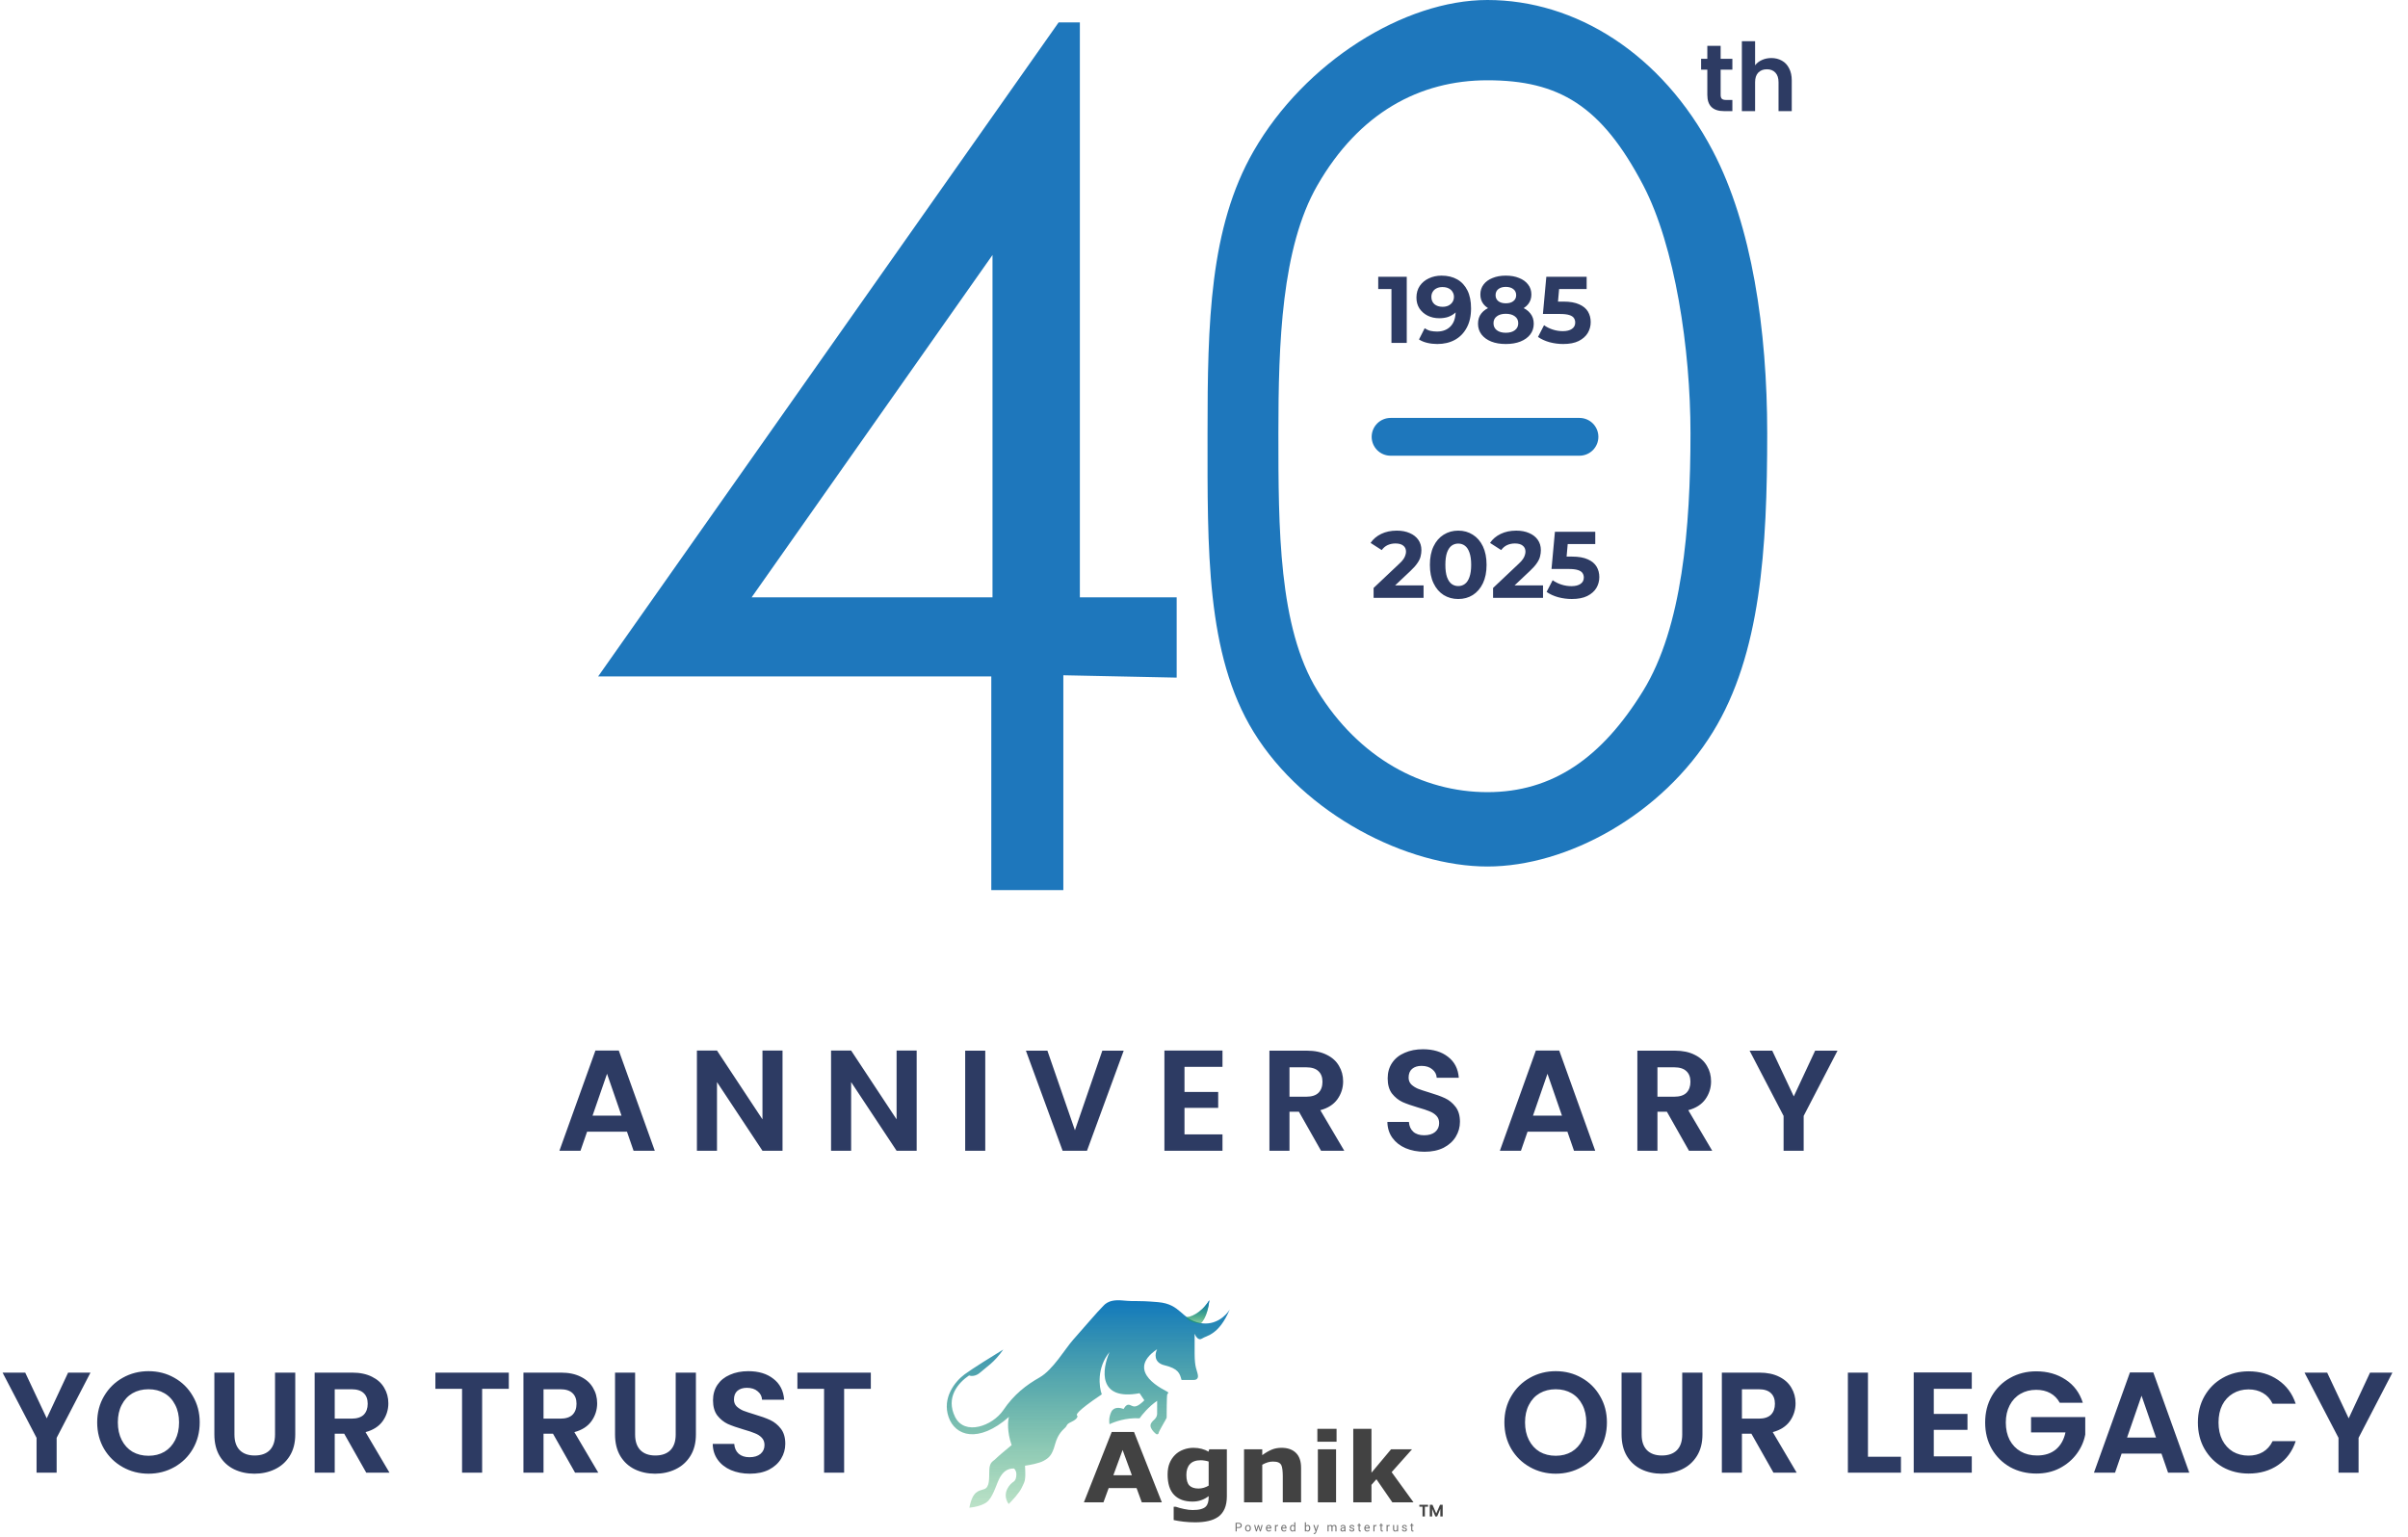 <svg width="130" height="83" viewBox="0 0 130 83" fill="none" xmlns="http://www.w3.org/2000/svg">
<path d="M58.298 1.211V32.255H63.525V36.589L57.406 36.462V48.063H53.517V36.525H32.291L57.151 1.211H58.298ZM40.578 32.254H53.582V13.769L40.578 32.254Z" fill="#1E77BC"/>
<path d="M80.299 0C85.039 0 89.705 2.87 92.475 8.159C94.58 12.18 95.406 17.814 95.406 23.395C95.406 29.646 95.054 35.325 92.475 39.522C89.723 43.998 84.605 46.788 80.299 46.788C75.992 46.788 70.43 43.998 67.678 39.522C65.098 35.325 65.191 29.646 65.191 23.395C65.191 17.423 65.3 12.293 67.678 8.159C70.445 3.349 75.811 0 80.299 0ZM80.299 4.335C76.645 4.335 73.373 6.089 71.12 10.008C69.184 13.376 69.016 18.53 69.016 23.395C69.016 28.488 69.019 33.871 71.12 37.29C73.361 40.937 76.792 42.772 80.299 42.773C83.806 42.773 86.473 40.937 88.714 37.29C90.814 33.871 91.264 28.488 91.264 23.395C91.264 18.848 90.428 13.284 88.714 10.008C86.458 5.699 84.159 4.335 80.299 4.335Z" fill="#1E77BC"/>
<path d="M92.892 3.761V5.128C92.892 5.223 92.914 5.293 92.959 5.337C93.006 5.378 93.084 5.398 93.193 5.398H93.525V6H93.076C92.474 6 92.173 5.708 92.173 5.123V3.761H91.837V3.175H92.173V2.476H92.892V3.175H93.525V3.761H92.892ZM95.629 3.134C95.843 3.134 96.034 3.182 96.2 3.277C96.367 3.369 96.496 3.506 96.588 3.69C96.683 3.87 96.731 4.088 96.731 4.343V6H96.017V4.44C96.017 4.215 95.961 4.043 95.849 3.924C95.736 3.802 95.583 3.741 95.39 3.741C95.192 3.741 95.036 3.802 94.92 3.924C94.808 4.043 94.752 4.215 94.752 4.44V6H94.038V2.226H94.752V3.527C94.844 3.404 94.966 3.309 95.119 3.241C95.272 3.17 95.442 3.134 95.629 3.134Z" fill="#2D3B63"/>
<path d="M75.12 18.514V15.25L75.477 15.607H74.406V14.944H75.946V18.514H75.12ZM77.821 14.883C78.15 14.883 78.434 14.951 78.672 15.087C78.91 15.223 79.094 15.422 79.223 15.684C79.352 15.942 79.417 16.265 79.417 16.652C79.417 17.064 79.339 17.412 79.182 17.698C79.029 17.983 78.817 18.201 78.545 18.351C78.273 18.5 77.957 18.575 77.596 18.575C77.409 18.575 77.229 18.555 77.056 18.514C76.882 18.473 76.733 18.412 76.607 18.33L76.913 17.724C77.012 17.791 77.117 17.839 77.229 17.866C77.341 17.89 77.459 17.902 77.581 17.902C77.887 17.902 78.13 17.808 78.31 17.622C78.494 17.434 78.586 17.157 78.586 16.79C78.586 16.729 78.584 16.661 78.581 16.586C78.577 16.512 78.569 16.437 78.555 16.362L78.779 16.576C78.722 16.709 78.64 16.821 78.535 16.913C78.429 17.001 78.307 17.069 78.168 17.117C78.028 17.161 77.872 17.183 77.698 17.183C77.471 17.183 77.263 17.137 77.076 17.045C76.893 16.953 76.745 16.824 76.632 16.658C76.524 16.491 76.469 16.296 76.469 16.071C76.469 15.826 76.529 15.616 76.648 15.439C76.77 15.262 76.933 15.126 77.137 15.031C77.345 14.932 77.573 14.883 77.821 14.883ZM77.872 15.5C77.753 15.5 77.649 15.522 77.561 15.566C77.472 15.607 77.403 15.668 77.352 15.75C77.301 15.828 77.275 15.922 77.275 16.03C77.275 16.194 77.329 16.325 77.438 16.423C77.55 16.518 77.698 16.566 77.882 16.566C78.001 16.566 78.106 16.544 78.198 16.5C78.293 16.452 78.366 16.387 78.417 16.306C78.468 16.224 78.494 16.132 78.494 16.03C78.494 15.928 78.468 15.838 78.417 15.76C78.37 15.678 78.3 15.616 78.208 15.571C78.117 15.524 78.004 15.5 77.872 15.5ZM81.292 18.575C80.993 18.575 80.731 18.531 80.507 18.442C80.282 18.351 80.107 18.223 79.981 18.06C79.856 17.893 79.793 17.7 79.793 17.479C79.793 17.258 79.854 17.071 79.976 16.918C80.102 16.761 80.277 16.644 80.502 16.566C80.726 16.484 80.99 16.444 81.292 16.444C81.598 16.444 81.863 16.484 82.088 16.566C82.315 16.644 82.49 16.761 82.613 16.918C82.739 17.071 82.802 17.258 82.802 17.479C82.802 17.7 82.739 17.893 82.613 18.06C82.487 18.223 82.31 18.351 82.082 18.442C81.858 18.531 81.595 18.575 81.292 18.575ZM81.292 17.968C81.499 17.968 81.663 17.922 81.782 17.831C81.904 17.739 81.965 17.613 81.965 17.453C81.965 17.293 81.904 17.169 81.782 17.081C81.663 16.989 81.499 16.943 81.292 16.943C81.088 16.943 80.927 16.989 80.808 17.081C80.689 17.169 80.629 17.293 80.629 17.453C80.629 17.613 80.689 17.739 80.808 17.831C80.927 17.922 81.088 17.968 81.292 17.968ZM81.292 16.862C81.017 16.862 80.775 16.824 80.568 16.749C80.364 16.675 80.204 16.566 80.089 16.423C79.976 16.277 79.92 16.104 79.92 15.903C79.92 15.692 79.978 15.512 80.094 15.362C80.209 15.209 80.371 15.092 80.578 15.011C80.785 14.925 81.023 14.883 81.292 14.883C81.567 14.883 81.807 14.925 82.011 15.011C82.219 15.092 82.38 15.209 82.496 15.362C82.615 15.512 82.674 15.692 82.674 15.903C82.674 16.104 82.616 16.277 82.501 16.423C82.388 16.566 82.229 16.675 82.021 16.749C81.814 16.824 81.571 16.862 81.292 16.862ZM81.292 16.377C81.466 16.377 81.602 16.338 81.7 16.26C81.802 16.182 81.853 16.075 81.853 15.939C81.853 15.796 81.8 15.685 81.695 15.607C81.593 15.529 81.459 15.49 81.292 15.49C81.129 15.49 80.996 15.529 80.894 15.607C80.792 15.685 80.741 15.796 80.741 15.939C80.741 16.075 80.791 16.182 80.889 16.26C80.988 16.338 81.122 16.377 81.292 16.377ZM84.393 18.575C84.145 18.575 83.899 18.543 83.654 18.478C83.413 18.41 83.205 18.315 83.032 18.193L83.358 17.56C83.494 17.659 83.651 17.737 83.827 17.795C84.007 17.853 84.189 17.881 84.373 17.881C84.58 17.881 84.744 17.841 84.863 17.759C84.982 17.678 85.041 17.564 85.041 17.418C85.041 17.326 85.017 17.244 84.97 17.173C84.922 17.101 84.837 17.047 84.715 17.009C84.596 16.972 84.427 16.953 84.21 16.953H83.297L83.481 14.944H85.658V15.607H83.776L84.205 15.23L84.077 16.663L83.649 16.285H84.404C84.757 16.285 85.041 16.335 85.255 16.433C85.473 16.529 85.631 16.659 85.73 16.826C85.828 16.992 85.877 17.181 85.877 17.392C85.877 17.603 85.825 17.798 85.719 17.978C85.614 18.155 85.451 18.3 85.23 18.412C85.012 18.521 84.733 18.575 84.393 18.575Z" fill="#2D3B63"/>
<path d="M85.271 23.586L75.072 23.586" stroke="#1E77BC" stroke-width="2.04" stroke-linecap="round"/>
<path d="M74.156 32.283V31.747L75.533 30.447C75.642 30.348 75.722 30.26 75.773 30.182C75.824 30.104 75.858 30.032 75.875 29.968C75.895 29.903 75.906 29.843 75.906 29.789C75.906 29.646 75.856 29.538 75.758 29.463C75.662 29.384 75.521 29.345 75.334 29.345C75.185 29.345 75.046 29.374 74.916 29.432C74.79 29.49 74.683 29.58 74.595 29.702L73.993 29.315C74.129 29.111 74.32 28.949 74.564 28.83C74.809 28.711 75.091 28.652 75.411 28.652C75.676 28.652 75.907 28.696 76.105 28.784C76.305 28.869 76.46 28.99 76.569 29.146C76.681 29.303 76.737 29.49 76.737 29.707C76.737 29.823 76.722 29.939 76.691 30.054C76.664 30.166 76.606 30.285 76.517 30.411C76.433 30.537 76.307 30.678 76.14 30.834L74.998 31.91L74.84 31.61H76.854V32.283H74.156ZM78.725 32.344C78.433 32.344 78.171 32.273 77.939 32.13C77.708 31.983 77.526 31.773 77.394 31.497C77.261 31.222 77.195 30.889 77.195 30.498C77.195 30.107 77.261 29.774 77.394 29.498C77.526 29.223 77.708 29.014 77.939 28.871C78.171 28.725 78.433 28.652 78.725 28.652C79.021 28.652 79.282 28.725 79.51 28.871C79.741 29.014 79.923 29.223 80.056 29.498C80.188 29.774 80.255 30.107 80.255 30.498C80.255 30.889 80.188 31.222 80.056 31.497C79.923 31.773 79.741 31.983 79.51 32.13C79.282 32.273 79.021 32.344 78.725 32.344ZM78.725 31.645C78.864 31.645 78.985 31.606 79.087 31.528C79.192 31.45 79.274 31.326 79.332 31.156C79.393 30.986 79.424 30.766 79.424 30.498C79.424 30.229 79.393 30.01 79.332 29.84C79.274 29.67 79.192 29.546 79.087 29.468C78.985 29.39 78.864 29.351 78.725 29.351C78.589 29.351 78.468 29.39 78.363 29.468C78.261 29.546 78.179 29.67 78.118 29.84C78.06 30.01 78.031 30.229 78.031 30.498C78.031 30.766 78.06 30.986 78.118 31.156C78.179 31.326 78.261 31.45 78.363 31.528C78.468 31.606 78.589 31.645 78.725 31.645ZM80.606 32.283V31.747L81.983 30.447C82.091 30.348 82.171 30.26 82.222 30.182C82.273 30.104 82.307 30.032 82.324 29.968C82.344 29.903 82.355 29.843 82.355 29.789C82.355 29.646 82.305 29.538 82.207 29.463C82.112 29.384 81.971 29.345 81.784 29.345C81.634 29.345 81.495 29.374 81.365 29.432C81.24 29.49 81.132 29.58 81.044 29.702L80.442 29.315C80.578 29.111 80.769 28.949 81.014 28.83C81.258 28.711 81.54 28.652 81.86 28.652C82.125 28.652 82.356 28.696 82.554 28.784C82.754 28.869 82.909 28.99 83.018 29.146C83.13 29.303 83.186 29.49 83.186 29.707C83.186 29.823 83.171 29.939 83.14 30.054C83.113 30.166 83.055 30.285 82.967 30.411C82.882 30.537 82.756 30.678 82.589 30.834L81.447 31.91L81.289 31.61H83.303V32.283H80.606ZM84.858 32.344C84.61 32.344 84.363 32.312 84.118 32.247C83.877 32.179 83.67 32.084 83.496 31.961L83.823 31.329C83.959 31.428 84.115 31.506 84.292 31.564C84.472 31.622 84.654 31.65 84.837 31.65C85.045 31.65 85.208 31.61 85.327 31.528C85.446 31.446 85.505 31.332 85.505 31.186C85.505 31.095 85.482 31.013 85.434 30.942C85.386 30.87 85.302 30.816 85.179 30.778C85.06 30.741 84.892 30.722 84.674 30.722H83.761L83.945 28.713H86.123V29.376H84.241L84.669 28.999L84.542 30.432L84.113 30.054H84.868C85.222 30.054 85.505 30.104 85.72 30.202C85.937 30.297 86.095 30.428 86.194 30.595C86.293 30.761 86.342 30.95 86.342 31.161C86.342 31.372 86.289 31.567 86.184 31.747C86.078 31.924 85.915 32.069 85.694 32.181C85.477 32.289 85.198 32.344 84.858 32.344Z" fill="#2D3B63"/>
<path d="M33.848 61.107H31.695L31.339 62.136H30.201L32.145 56.725H33.407L35.35 62.136H34.204L33.848 61.107ZM33.553 60.239L32.772 57.979L31.99 60.239H33.553ZM42.246 62.136H41.163L38.708 58.428V62.136H37.624V56.725H38.708L41.163 60.441V56.725H42.246V62.136ZM49.488 62.136H48.404L45.95 58.428V62.136H44.866V56.725H45.95L48.404 60.441V56.725H49.488V62.136ZM53.191 56.732V62.136H52.107V56.732H53.191ZM60.665 56.732L58.683 62.136H57.367L55.385 56.732H56.546L58.032 61.029L59.511 56.732H60.665ZM63.947 57.607V58.962H65.766V59.821H63.947V61.254H65.998V62.136H62.863V56.725H65.998V57.607H63.947ZM71.319 62.136L70.126 60.03H69.615V62.136H68.532V56.732H70.56C70.978 56.732 71.334 56.807 71.629 56.957C71.923 57.101 72.142 57.3 72.287 57.553C72.436 57.801 72.511 58.08 72.511 58.389C72.511 58.745 72.408 59.068 72.201 59.357C71.995 59.641 71.688 59.837 71.28 59.945L72.573 62.136H71.319ZM69.615 59.218H70.521C70.816 59.218 71.035 59.148 71.179 59.008C71.324 58.864 71.396 58.665 71.396 58.412C71.396 58.165 71.324 57.974 71.179 57.84C71.035 57.7 70.816 57.63 70.521 57.63H69.615V59.218ZM76.906 62.19C76.529 62.19 76.188 62.126 75.884 61.997C75.584 61.868 75.347 61.682 75.171 61.44C74.996 61.197 74.906 60.91 74.9 60.58H76.062C76.077 60.802 76.155 60.977 76.294 61.107C76.438 61.236 76.635 61.3 76.882 61.3C77.135 61.3 77.334 61.241 77.478 61.122C77.623 60.998 77.695 60.838 77.695 60.642C77.695 60.482 77.646 60.35 77.548 60.247C77.45 60.144 77.326 60.064 77.177 60.007C77.032 59.945 76.831 59.878 76.573 59.806C76.222 59.703 75.935 59.602 75.713 59.504C75.496 59.401 75.308 59.248 75.148 59.047C74.993 58.841 74.916 58.567 74.916 58.227C74.916 57.907 74.996 57.628 75.156 57.39C75.316 57.153 75.54 56.972 75.829 56.849C76.118 56.719 76.449 56.655 76.82 56.655C77.378 56.655 77.829 56.792 78.175 57.065C78.526 57.334 78.72 57.71 78.756 58.196H77.564C77.553 58.01 77.473 57.858 77.324 57.739C77.179 57.615 76.986 57.553 76.743 57.553C76.531 57.553 76.361 57.607 76.232 57.716C76.108 57.824 76.046 57.981 76.046 58.188C76.046 58.332 76.093 58.454 76.186 58.552C76.284 58.645 76.402 58.722 76.542 58.784C76.686 58.841 76.888 58.908 77.145 58.985C77.496 59.089 77.783 59.192 78.005 59.295C78.227 59.398 78.418 59.553 78.578 59.76C78.738 59.966 78.818 60.237 78.818 60.572C78.818 60.861 78.743 61.13 78.593 61.377C78.444 61.625 78.224 61.824 77.935 61.974C77.646 62.118 77.303 62.19 76.906 62.19ZM84.619 61.107H82.467L82.111 62.136H80.973L82.916 56.725H84.178L86.121 62.136H84.975L84.619 61.107ZM84.325 60.239L83.543 57.979L82.761 60.239H84.325ZM91.183 62.136L89.991 60.03H89.48V62.136H88.396V56.732H90.424C90.843 56.732 91.199 56.807 91.493 56.957C91.787 57.101 92.006 57.3 92.151 57.553C92.301 57.801 92.375 58.08 92.375 58.389C92.375 58.745 92.272 59.068 92.066 59.357C91.859 59.641 91.552 59.837 91.144 59.945L92.437 62.136H91.183ZM89.48 59.218H90.386C90.68 59.218 90.899 59.148 91.044 59.008C91.188 58.864 91.261 58.665 91.261 58.412C91.261 58.165 91.188 57.974 91.044 57.84C90.899 57.7 90.68 57.63 90.386 57.63H89.48V59.218ZM99.201 56.732L97.374 60.255V62.136H96.29V60.255L94.455 56.732H95.678L96.84 59.202L97.993 56.732H99.201Z" fill="#2D3B63"/>
<path d="M4.885 74.116L3.058 77.638V79.52H1.974V77.638L0.139 74.116H1.362L2.524 76.585L3.677 74.116H4.885ZM8.018 79.574C7.513 79.574 7.048 79.455 6.625 79.218C6.202 78.98 5.866 78.653 5.618 78.235C5.371 77.811 5.247 77.334 5.247 76.802C5.247 76.276 5.371 75.804 5.618 75.385C5.866 74.962 6.202 74.632 6.625 74.395C7.048 74.157 7.513 74.038 8.018 74.038C8.529 74.038 8.994 74.157 9.412 74.395C9.835 74.632 10.168 74.962 10.411 75.385C10.658 75.804 10.782 76.276 10.782 76.802C10.782 77.334 10.658 77.811 10.411 78.235C10.168 78.653 9.835 78.98 9.412 79.218C8.989 79.455 8.524 79.574 8.018 79.574ZM8.018 78.606C8.344 78.606 8.63 78.534 8.878 78.389C9.126 78.24 9.319 78.028 9.458 77.755C9.598 77.481 9.667 77.164 9.667 76.802C9.667 76.441 9.598 76.126 9.458 75.858C9.319 75.584 9.126 75.375 8.878 75.231C8.63 75.086 8.344 75.014 8.018 75.014C7.693 75.014 7.404 75.086 7.151 75.231C6.904 75.375 6.71 75.584 6.571 75.858C6.431 76.126 6.362 76.441 6.362 76.802C6.362 77.164 6.431 77.481 6.571 77.755C6.71 78.028 6.904 78.24 7.151 78.389C7.404 78.534 7.693 78.606 8.018 78.606ZM12.657 74.116V77.46C12.657 77.827 12.752 78.108 12.944 78.304C13.134 78.495 13.403 78.591 13.749 78.591C14.1 78.591 14.371 78.495 14.562 78.304C14.752 78.108 14.848 77.827 14.848 77.46V74.116H15.94V77.453C15.94 77.912 15.839 78.302 15.638 78.622C15.442 78.936 15.176 79.174 14.84 79.334C14.51 79.494 14.141 79.574 13.733 79.574C13.331 79.574 12.964 79.494 12.634 79.334C12.309 79.174 12.051 78.936 11.86 78.622C11.669 78.302 11.573 77.912 11.573 77.453V74.116H12.657ZM19.774 79.52L18.582 77.414H18.071V79.52H16.987V74.116H19.015C19.433 74.116 19.789 74.191 20.084 74.34C20.378 74.485 20.597 74.684 20.742 74.936C20.891 75.184 20.966 75.463 20.966 75.773C20.966 76.129 20.863 76.451 20.657 76.74C20.45 77.024 20.143 77.22 19.735 77.329L21.028 79.52H19.774ZM18.071 76.601H18.977C19.271 76.601 19.49 76.531 19.635 76.392C19.779 76.248 19.851 76.049 19.851 75.796C19.851 75.548 19.779 75.357 19.635 75.223C19.49 75.084 19.271 75.014 18.977 75.014H18.071V76.601ZM27.469 74.116V74.991H26.029V79.52H24.945V74.991H23.505V74.116H27.469ZM31.047 79.52L29.854 77.414H29.343V79.52H28.259V74.116H30.288C30.706 74.116 31.062 74.191 31.356 74.34C31.651 74.485 31.87 74.684 32.014 74.936C32.164 75.184 32.239 75.463 32.239 75.773C32.239 76.129 32.136 76.451 31.929 76.74C31.723 77.024 31.416 77.22 31.008 77.329L32.301 79.52H31.047ZM29.343 76.601H30.249C30.543 76.601 30.763 76.531 30.907 76.392C31.052 76.248 31.124 76.049 31.124 75.796C31.124 75.548 31.052 75.357 30.907 75.223C30.763 75.084 30.543 75.014 30.249 75.014H29.343V76.601ZM34.288 74.116V77.46C34.288 77.827 34.383 78.108 34.574 78.304C34.765 78.495 35.033 78.591 35.379 78.591C35.73 78.591 36.001 78.495 36.192 78.304C36.383 78.108 36.479 77.827 36.479 77.46V74.116H37.57V77.453C37.57 77.912 37.469 78.302 37.268 78.622C37.072 78.936 36.806 79.174 36.471 79.334C36.141 79.494 35.772 79.574 35.364 79.574C34.961 79.574 34.595 79.494 34.264 79.334C33.939 79.174 33.681 78.936 33.49 78.622C33.299 78.302 33.204 77.912 33.204 77.453V74.116H34.288ZM40.483 79.574C40.106 79.574 39.766 79.509 39.461 79.38C39.162 79.251 38.925 79.066 38.749 78.823C38.574 78.58 38.483 78.294 38.478 77.964H39.639C39.655 78.186 39.732 78.361 39.872 78.49C40.016 78.619 40.212 78.684 40.46 78.684C40.713 78.684 40.912 78.624 41.056 78.505C41.201 78.382 41.273 78.222 41.273 78.025C41.273 77.865 41.224 77.734 41.126 77.631C41.028 77.528 40.904 77.448 40.754 77.391C40.61 77.329 40.408 77.262 40.15 77.189C39.799 77.086 39.513 76.986 39.291 76.888C39.074 76.784 38.886 76.632 38.726 76.431C38.571 76.224 38.493 75.951 38.493 75.61C38.493 75.29 38.574 75.011 38.733 74.774C38.894 74.537 39.118 74.356 39.407 74.232C39.696 74.103 40.026 74.038 40.398 74.038C40.955 74.038 41.407 74.175 41.753 74.449C42.104 74.717 42.297 75.094 42.334 75.579H41.141C41.131 75.393 41.051 75.241 40.901 75.122C40.757 74.998 40.563 74.936 40.321 74.936C40.109 74.936 39.939 74.991 39.81 75.099C39.686 75.207 39.624 75.365 39.624 75.571C39.624 75.716 39.67 75.837 39.763 75.935C39.861 76.028 39.98 76.106 40.119 76.168C40.264 76.224 40.465 76.291 40.723 76.369C41.074 76.472 41.361 76.575 41.583 76.678C41.804 76.782 41.995 76.936 42.155 77.143C42.315 77.349 42.395 77.62 42.395 77.956C42.395 78.245 42.321 78.513 42.171 78.761C42.021 79.009 41.802 79.207 41.513 79.357C41.224 79.502 40.881 79.574 40.483 79.574ZM47.013 74.116V74.991H45.572V79.52H44.489V74.991H43.049V74.116H47.013Z" fill="#2D3B63"/>
<path d="M77.096 81.253V81.355H76.925V81.884H76.797V81.355H76.626V81.253H77.096ZM77.886 81.253V81.884H77.758V81.473L77.587 81.884H77.49L77.317 81.473V81.884H77.189V81.253H77.335L77.538 81.722L77.742 81.253H77.886Z" fill="#424242"/>
<path d="M62.724 81.12H61.641L61.36 80.352H59.853L59.572 81.12H58.516L60.017 77.322H61.223L62.724 81.12ZM61.106 79.656L60.606 78.294L60.107 79.656H61.106ZM66.234 80.791C66.234 81.06 66.193 81.286 66.112 81.47C66.03 81.653 65.915 81.797 65.768 81.901C65.62 82.006 65.442 82.082 65.233 82.128C65.025 82.176 64.79 82.199 64.528 82.199C64.316 82.199 64.105 82.188 63.898 82.164C63.692 82.14 63.514 82.111 63.363 82.077V81.36H63.483C63.603 81.404 63.75 81.444 63.922 81.48C64.095 81.517 64.25 81.536 64.386 81.536C64.569 81.536 64.716 81.52 64.829 81.488C64.943 81.457 65.031 81.413 65.091 81.355C65.147 81.3 65.188 81.231 65.213 81.146C65.239 81.061 65.252 80.959 65.252 80.84V80.786C65.133 80.876 65.002 80.948 64.859 81C64.715 81.053 64.555 81.079 64.378 81.079C63.949 81.079 63.618 80.959 63.385 80.717C63.152 80.476 63.035 80.108 63.035 79.615C63.035 79.379 63.071 79.175 63.142 79.003C63.213 78.831 63.313 78.681 63.442 78.554C63.562 78.435 63.71 78.342 63.884 78.276C64.061 78.21 64.241 78.176 64.425 78.176C64.59 78.176 64.74 78.195 64.875 78.232C65.011 78.268 65.135 78.318 65.246 78.383L65.282 78.255H66.234V80.791ZM65.252 80.217V78.919C65.195 78.897 65.126 78.88 65.044 78.868C64.962 78.854 64.889 78.847 64.823 78.847C64.565 78.847 64.371 78.917 64.242 79.056C64.113 79.194 64.048 79.387 64.048 79.635C64.048 79.911 64.103 80.103 64.212 80.212C64.323 80.321 64.487 80.375 64.703 80.375C64.801 80.375 64.898 80.361 64.992 80.332C65.087 80.303 65.174 80.265 65.252 80.217ZM70.241 81.12H69.253V79.699C69.253 79.584 69.247 79.469 69.234 79.355C69.221 79.239 69.199 79.154 69.168 79.1C69.132 79.037 69.078 78.991 69.007 78.962C68.938 78.933 68.841 78.919 68.715 78.919C68.626 78.919 68.535 78.932 68.442 78.96C68.351 78.987 68.252 79.03 68.145 79.09V81.12H67.162V78.255H68.145V78.572C68.32 78.444 68.487 78.346 68.647 78.278C68.809 78.21 68.988 78.176 69.185 78.176C69.516 78.176 69.774 78.266 69.96 78.447C70.147 78.627 70.241 78.897 70.241 79.255V81.12ZM72.13 81.12H71.147V78.255H72.13V81.12ZM72.157 77.847H71.12V77.151H72.157V77.847ZM76.311 81.12H75.168L74.308 79.873L74.041 80.176V81.12H73.058V77.151H74.041V79.521L75.1 78.255H76.232L75.13 79.49L76.311 81.12Z" fill="#424242"/>
<path d="M64.799 71.438C65.635 71.596 66.208 71.016 66.39 70.707C65.795 72.107 65.137 72.107 64.896 72.275C64.703 72.409 64.548 72.158 64.494 72.016V73.067C64.494 73.874 64.623 73.965 64.671 74.254C64.71 74.486 64.516 74.523 64.414 74.513H63.787L63.785 74.503C63.69 74.158 63.619 73.902 62.872 73.721C62.268 73.575 62.352 73.082 62.47 72.853C60.639 74.087 62.952 75.092 63.032 75.153C63.113 75.213 63.048 75.229 63.016 75.29C62.984 75.35 62.984 76.523 62.984 76.553C62.984 76.584 62.566 77.269 62.55 77.376C62.538 77.461 62.459 77.452 62.422 77.436C62.352 77.386 62.197 77.245 62.133 77.086C62.052 76.888 62.213 76.751 62.342 76.629C62.444 76.532 62.47 76.396 62.47 76.34V75.64C62.02 75.944 61.651 76.396 61.522 76.584C60.815 76.535 60.146 76.777 59.9 76.904C59.873 76.802 59.855 76.526 59.996 76.234C60.138 75.941 60.494 76.01 60.655 76.081C60.912 75.655 61.024 75.944 61.249 75.944C61.429 75.944 61.678 75.721 61.779 75.609L61.522 75.229C59.248 75.655 59.493 73.924 59.9 73.006C59.206 73.858 59.332 74.884 59.482 75.29C58.052 76.249 58.1 76.401 58.149 76.432C58.197 76.462 58.181 76.614 57.86 76.766C57.538 76.919 57.635 76.949 57.522 77.071C57.41 77.193 57.121 77.391 56.96 77.985C56.799 78.579 56.639 78.716 56.334 78.883C56.089 79.017 55.568 79.111 55.337 79.142C55.386 79.995 55.321 79.979 55.161 80.329C55.032 80.61 54.636 81.035 54.454 81.213C54.036 80.603 54.566 80.101 54.695 80.025C54.823 79.949 54.872 79.797 54.872 79.599C54.872 79.44 54.786 79.33 54.743 79.294C54.358 79.279 54.133 79.507 53.972 79.797C53.811 80.086 53.651 80.71 53.361 81.03C53.13 81.286 52.58 81.39 52.333 81.41C52.51 80.497 52.831 80.512 53.137 80.406C53.442 80.299 53.394 79.812 53.41 79.37C53.426 78.929 53.619 78.913 53.763 78.761C53.879 78.639 54.379 78.223 54.614 78.03C54.358 77.299 54.411 76.711 54.47 76.508C52.815 77.954 51.562 77.543 51.209 76.508C50.855 75.472 51.562 74.589 52.076 74.209C52.488 73.904 53.64 73.188 54.165 72.869C53.667 73.584 53.249 73.813 52.928 74.102C52.671 74.334 52.414 74.31 52.317 74.269C51.707 74.681 51.048 75.472 51.562 76.508C52.076 77.543 53.586 76.995 54.165 76.142C54.743 75.29 55.402 74.787 56.125 74.376C56.847 73.965 57.506 72.823 57.94 72.336C58.374 71.849 59.37 70.691 59.482 70.6C59.595 70.509 59.755 70.143 60.59 70.219C61.426 70.296 61.265 70.204 62.518 70.311C63.771 70.417 63.755 71.24 64.799 71.438Z" fill="url(#paint0_linear_3392_18565)"/>
<path d="M65.287 70.209C64.821 70.941 64.253 71.124 64.028 71.124C64.153 71.364 64.605 71.455 64.815 71.471C65.13 71.194 65.261 70.514 65.287 70.209Z" fill="url(#paint1_linear_3392_18565)"/>
<path d="M65.287 70.209C64.821 70.941 64.253 71.124 64.028 71.124C64.153 71.364 64.605 71.455 64.815 71.471C65.13 71.194 65.261 70.514 65.287 70.209Z" fill="url(#paint2_linear_3392_18565)"/>
<path d="M66.876 82.508H66.752V82.458H66.876C66.9 82.458 66.919 82.454 66.934 82.446C66.949 82.439 66.96 82.428 66.967 82.414C66.974 82.401 66.977 82.385 66.977 82.368C66.977 82.352 66.974 82.337 66.967 82.323C66.96 82.308 66.949 82.297 66.934 82.289C66.919 82.28 66.9 82.275 66.876 82.275H66.766V82.691H66.705V82.225H66.876C66.911 82.225 66.941 82.231 66.965 82.243C66.989 82.255 67.007 82.272 67.02 82.294C67.032 82.315 67.039 82.339 67.039 82.367C67.039 82.397 67.032 82.422 67.02 82.443C67.007 82.465 66.989 82.481 66.965 82.492C66.941 82.503 66.911 82.508 66.876 82.508ZM67.218 82.521V82.514C67.218 82.489 67.221 82.466 67.229 82.445C67.236 82.423 67.246 82.404 67.26 82.389C67.273 82.373 67.29 82.36 67.309 82.352C67.329 82.343 67.35 82.338 67.374 82.338C67.398 82.338 67.42 82.343 67.439 82.352C67.459 82.36 67.476 82.373 67.489 82.389C67.503 82.404 67.513 82.423 67.521 82.445C67.528 82.466 67.531 82.489 67.531 82.514V82.521C67.531 82.546 67.528 82.57 67.521 82.591C67.513 82.612 67.503 82.631 67.489 82.647C67.476 82.663 67.459 82.675 67.44 82.684C67.421 82.693 67.399 82.697 67.375 82.697C67.351 82.697 67.329 82.693 67.309 82.684C67.29 82.675 67.274 82.663 67.26 82.647C67.246 82.631 67.236 82.612 67.229 82.591C67.221 82.57 67.218 82.546 67.218 82.521ZM67.277 82.514V82.521C67.277 82.539 67.279 82.555 67.283 82.57C67.287 82.585 67.293 82.599 67.301 82.611C67.309 82.622 67.32 82.632 67.332 82.638C67.344 82.645 67.359 82.648 67.375 82.648C67.391 82.648 67.405 82.645 67.417 82.638C67.43 82.632 67.44 82.622 67.448 82.611C67.456 82.599 67.462 82.585 67.466 82.57C67.47 82.555 67.472 82.539 67.472 82.521V82.514C67.472 82.497 67.47 82.481 67.466 82.466C67.462 82.45 67.456 82.437 67.447 82.425C67.439 82.413 67.429 82.404 67.417 82.397C67.405 82.39 67.391 82.387 67.374 82.387C67.358 82.387 67.344 82.39 67.332 82.397C67.319 82.404 67.309 82.413 67.301 82.425C67.293 82.437 67.287 82.45 67.283 82.466C67.279 82.481 67.277 82.497 67.277 82.514ZM67.823 82.629L67.912 82.344H67.951L67.943 82.401L67.853 82.691H67.815L67.823 82.629ZM67.763 82.344L67.839 82.632L67.844 82.691H67.805L67.705 82.344H67.763ZM68.035 82.63L68.107 82.344H68.166L68.066 82.691H68.026L68.035 82.63ZM67.959 82.344L68.046 82.624L68.056 82.691H68.018L67.925 82.4L67.918 82.344H67.959ZM68.5 82.697C68.476 82.697 68.454 82.693 68.434 82.685C68.415 82.677 68.398 82.665 68.385 82.65C68.371 82.635 68.36 82.617 68.353 82.597C68.345 82.576 68.341 82.554 68.341 82.53V82.516C68.341 82.488 68.346 82.463 68.354 82.441C68.362 82.419 68.373 82.4 68.388 82.385C68.402 82.37 68.418 82.358 68.436 82.35C68.454 82.342 68.473 82.338 68.492 82.338C68.517 82.338 68.538 82.342 68.556 82.351C68.574 82.359 68.589 82.371 68.6 82.387C68.612 82.402 68.62 82.42 68.626 82.441C68.631 82.461 68.634 82.483 68.634 82.508V82.534H68.376V82.486H68.575V82.481C68.574 82.466 68.571 82.451 68.565 82.437C68.56 82.422 68.552 82.41 68.54 82.401C68.528 82.391 68.512 82.387 68.492 82.387C68.479 82.387 68.466 82.39 68.455 82.395C68.444 82.401 68.434 82.409 68.426 82.42C68.418 82.431 68.412 82.445 68.407 82.461C68.403 82.477 68.401 82.495 68.401 82.516V82.53C68.401 82.546 68.403 82.562 68.407 82.576C68.412 82.59 68.419 82.603 68.427 82.614C68.436 82.625 68.447 82.633 68.46 82.639C68.472 82.646 68.487 82.649 68.503 82.649C68.524 82.649 68.541 82.644 68.556 82.636C68.57 82.627 68.583 82.616 68.594 82.602L68.629 82.63C68.622 82.641 68.612 82.652 68.601 82.662C68.59 82.673 68.576 82.681 68.559 82.687C68.542 82.694 68.522 82.697 68.5 82.697ZM68.892 82.399V82.691H68.833V82.344H68.89L68.892 82.399ZM69 82.343L68.999 82.398C68.994 82.397 68.99 82.396 68.985 82.396C68.981 82.395 68.976 82.395 68.971 82.395C68.957 82.395 68.945 82.397 68.935 82.401C68.924 82.406 68.915 82.412 68.908 82.419C68.901 82.427 68.895 82.436 68.891 82.447C68.887 82.457 68.884 82.469 68.883 82.481L68.867 82.491C68.867 82.47 68.868 82.451 68.873 82.432C68.877 82.414 68.883 82.398 68.892 82.384C68.901 82.369 68.912 82.358 68.925 82.35C68.939 82.342 68.955 82.338 68.974 82.338C68.978 82.338 68.983 82.339 68.988 82.34C68.994 82.341 68.998 82.342 69 82.343ZM69.321 82.697C69.297 82.697 69.275 82.693 69.256 82.685C69.237 82.677 69.22 82.665 69.206 82.65C69.192 82.635 69.181 82.617 69.174 82.597C69.167 82.576 69.163 82.554 69.163 82.53V82.516C69.163 82.488 69.167 82.463 69.175 82.441C69.184 82.419 69.195 82.4 69.209 82.385C69.223 82.37 69.24 82.358 69.257 82.35C69.275 82.342 69.294 82.338 69.314 82.338C69.338 82.338 69.359 82.342 69.377 82.351C69.395 82.359 69.41 82.371 69.421 82.387C69.433 82.402 69.442 82.42 69.447 82.441C69.453 82.461 69.455 82.483 69.455 82.508V82.534H69.198V82.486H69.396V82.481C69.395 82.466 69.392 82.451 69.387 82.437C69.382 82.422 69.373 82.41 69.361 82.401C69.35 82.391 69.334 82.387 69.314 82.387C69.3 82.387 69.288 82.39 69.277 82.395C69.265 82.401 69.256 82.409 69.248 82.42C69.24 82.431 69.233 82.445 69.229 82.461C69.224 82.477 69.222 82.495 69.222 82.516V82.53C69.222 82.546 69.224 82.562 69.229 82.576C69.234 82.59 69.24 82.603 69.249 82.614C69.258 82.625 69.269 82.633 69.281 82.639C69.294 82.646 69.308 82.649 69.324 82.649C69.345 82.649 69.363 82.644 69.377 82.636C69.392 82.627 69.404 82.616 69.415 82.602L69.451 82.63C69.443 82.641 69.434 82.652 69.422 82.662C69.411 82.673 69.397 82.681 69.38 82.687C69.364 82.694 69.344 82.697 69.321 82.697ZM69.872 82.624V82.199H69.931V82.691H69.877L69.872 82.624ZM69.64 82.521V82.515C69.64 82.488 69.643 82.464 69.649 82.443C69.656 82.421 69.665 82.402 69.677 82.387C69.689 82.371 69.704 82.359 69.72 82.351C69.737 82.342 69.756 82.338 69.776 82.338C69.798 82.338 69.817 82.342 69.833 82.35C69.849 82.357 69.863 82.368 69.874 82.383C69.886 82.397 69.895 82.414 69.901 82.434C69.908 82.455 69.912 82.478 69.915 82.503V82.533C69.913 82.558 69.908 82.581 69.901 82.601C69.895 82.621 69.886 82.639 69.874 82.653C69.863 82.667 69.849 82.678 69.833 82.686C69.817 82.693 69.797 82.697 69.775 82.697C69.755 82.697 69.737 82.693 69.72 82.684C69.704 82.675 69.689 82.663 69.677 82.647C69.665 82.631 69.656 82.613 69.649 82.591C69.643 82.57 69.64 82.547 69.64 82.521ZM69.699 82.515V82.521C69.699 82.539 69.701 82.555 69.704 82.57C69.708 82.585 69.713 82.599 69.721 82.61C69.728 82.622 69.738 82.631 69.749 82.637C69.761 82.644 69.774 82.647 69.79 82.647C69.81 82.647 69.826 82.643 69.838 82.634C69.851 82.626 69.861 82.615 69.869 82.601C69.876 82.588 69.882 82.573 69.887 82.557V82.48C69.884 82.468 69.88 82.457 69.876 82.446C69.871 82.435 69.865 82.425 69.857 82.416C69.85 82.408 69.84 82.401 69.829 82.396C69.819 82.391 69.806 82.388 69.791 82.388C69.775 82.388 69.761 82.391 69.749 82.398C69.738 82.405 69.728 82.414 69.721 82.426C69.713 82.437 69.708 82.451 69.704 82.466C69.701 82.481 69.699 82.498 69.699 82.515ZM70.445 82.199H70.504V82.624L70.499 82.691H70.445V82.199ZM70.737 82.515V82.521C70.737 82.547 70.734 82.57 70.728 82.591C70.722 82.613 70.714 82.631 70.702 82.647C70.691 82.663 70.677 82.675 70.66 82.684C70.644 82.693 70.624 82.697 70.603 82.697C70.581 82.697 70.562 82.693 70.545 82.686C70.529 82.678 70.515 82.667 70.504 82.653C70.493 82.639 70.484 82.621 70.477 82.601C70.47 82.581 70.466 82.558 70.463 82.533V82.503C70.466 82.478 70.47 82.455 70.477 82.434C70.484 82.414 70.493 82.397 70.504 82.383C70.515 82.368 70.529 82.357 70.545 82.35C70.562 82.342 70.581 82.338 70.602 82.338C70.624 82.338 70.643 82.342 70.66 82.351C70.677 82.359 70.691 82.371 70.702 82.387C70.714 82.402 70.722 82.421 70.728 82.443C70.734 82.464 70.737 82.488 70.737 82.515ZM70.678 82.521V82.515C70.678 82.498 70.676 82.481 70.673 82.466C70.67 82.451 70.665 82.437 70.658 82.426C70.651 82.414 70.642 82.405 70.63 82.398C70.619 82.391 70.605 82.388 70.588 82.388C70.573 82.388 70.56 82.391 70.549 82.396C70.538 82.401 70.529 82.408 70.521 82.416C70.514 82.425 70.507 82.435 70.502 82.446C70.498 82.457 70.494 82.468 70.492 82.48V82.557C70.495 82.572 70.501 82.586 70.508 82.6C70.516 82.614 70.527 82.625 70.54 82.634C70.553 82.642 70.569 82.647 70.588 82.647C70.604 82.647 70.618 82.644 70.629 82.637C70.641 82.631 70.65 82.622 70.657 82.61C70.664 82.599 70.669 82.585 70.673 82.57C70.676 82.555 70.678 82.539 70.678 82.521ZM71.035 82.655L71.131 82.344H71.194L71.056 82.744C71.053 82.753 71.048 82.762 71.043 82.772C71.038 82.782 71.031 82.791 71.023 82.8C71.015 82.809 71.005 82.816 70.994 82.822C70.983 82.828 70.969 82.83 70.954 82.83C70.949 82.83 70.943 82.83 70.936 82.829C70.928 82.827 70.923 82.826 70.921 82.825L70.92 82.777C70.922 82.778 70.924 82.778 70.928 82.778C70.932 82.778 70.935 82.779 70.936 82.779C70.95 82.779 70.961 82.777 70.97 82.773C70.98 82.77 70.987 82.764 70.994 82.756C71 82.748 71.006 82.736 71.011 82.722L71.035 82.655ZM70.965 82.344L71.054 82.613L71.07 82.676L71.027 82.697L70.9 82.344H70.965ZM71.728 82.413V82.691H71.669V82.344H71.725L71.728 82.413ZM71.716 82.504L71.689 82.504C71.689 82.48 71.692 82.458 71.698 82.438C71.704 82.418 71.713 82.4 71.725 82.385C71.736 82.37 71.751 82.359 71.768 82.351C71.786 82.342 71.806 82.338 71.829 82.338C71.845 82.338 71.86 82.341 71.873 82.345C71.887 82.35 71.899 82.357 71.909 82.367C71.919 82.376 71.927 82.389 71.932 82.404C71.938 82.42 71.94 82.438 71.94 82.46V82.691H71.881V82.463C71.881 82.445 71.878 82.43 71.872 82.419C71.866 82.409 71.858 82.401 71.847 82.396C71.836 82.391 71.823 82.388 71.808 82.388C71.79 82.388 71.776 82.391 71.764 82.397C71.752 82.403 71.743 82.412 71.736 82.423C71.729 82.434 71.724 82.446 71.721 82.46C71.718 82.474 71.716 82.489 71.716 82.504ZM71.94 82.472L71.9 82.484C71.9 82.465 71.903 82.447 71.909 82.429C71.915 82.412 71.924 82.396 71.936 82.383C71.948 82.369 71.962 82.358 71.979 82.35C71.996 82.342 72.015 82.338 72.037 82.338C72.056 82.338 72.072 82.341 72.086 82.346C72.101 82.35 72.113 82.358 72.123 82.368C72.132 82.378 72.14 82.391 72.145 82.407C72.15 82.423 72.153 82.442 72.153 82.463V82.691H72.094V82.463C72.094 82.443 72.09 82.428 72.084 82.418C72.078 82.407 72.07 82.399 72.059 82.395C72.048 82.39 72.035 82.388 72.02 82.388C72.007 82.388 71.996 82.39 71.986 82.395C71.975 82.399 71.967 82.405 71.96 82.413C71.954 82.421 71.948 82.43 71.945 82.44C71.941 82.45 71.94 82.461 71.94 82.472ZM72.576 82.632V82.453C72.576 82.44 72.573 82.428 72.567 82.418C72.562 82.408 72.554 82.4 72.543 82.394C72.532 82.389 72.519 82.386 72.503 82.386C72.488 82.386 72.475 82.388 72.464 82.394C72.453 82.399 72.444 82.405 72.438 82.414C72.431 82.422 72.428 82.431 72.428 82.441H72.37C72.37 82.428 72.373 82.416 72.379 82.404C72.385 82.392 72.394 82.381 72.406 82.371C72.418 82.361 72.433 82.353 72.45 82.347C72.467 82.341 72.486 82.338 72.506 82.338C72.531 82.338 72.553 82.342 72.573 82.351C72.592 82.359 72.607 82.372 72.618 82.39C72.629 82.407 72.635 82.428 72.635 82.454V82.615C72.635 82.627 72.635 82.639 72.637 82.652C72.639 82.665 72.642 82.676 72.647 82.686V82.691H72.585C72.582 82.684 72.58 82.675 72.578 82.663C72.576 82.652 72.576 82.641 72.576 82.632ZM72.586 82.481L72.586 82.522H72.527C72.51 82.522 72.495 82.524 72.482 82.526C72.469 82.529 72.458 82.533 72.449 82.538C72.44 82.544 72.433 82.55 72.428 82.558C72.424 82.566 72.421 82.576 72.421 82.586C72.421 82.597 72.424 82.607 72.429 82.616C72.434 82.625 72.441 82.632 72.451 82.638C72.461 82.643 72.473 82.645 72.487 82.645C72.505 82.645 72.521 82.641 72.535 82.634C72.549 82.626 72.56 82.617 72.568 82.606C72.576 82.594 72.581 82.584 72.581 82.573L72.606 82.602C72.605 82.611 72.601 82.621 72.594 82.632C72.588 82.642 72.579 82.653 72.568 82.663C72.557 82.673 72.544 82.681 72.529 82.687C72.514 82.694 72.497 82.697 72.479 82.697C72.455 82.697 72.435 82.692 72.417 82.683C72.4 82.674 72.386 82.662 72.376 82.647C72.367 82.631 72.362 82.614 72.362 82.594C72.362 82.576 72.366 82.559 72.373 82.545C72.38 82.531 72.391 82.519 72.404 82.51C72.418 82.5 72.434 82.493 72.453 82.488C72.472 82.483 72.494 82.481 72.517 82.481H72.586ZM73.058 82.599C73.058 82.59 73.056 82.582 73.052 82.575C73.049 82.568 73.041 82.561 73.03 82.555C73.019 82.549 73.002 82.543 72.979 82.539C72.96 82.535 72.942 82.53 72.927 82.525C72.912 82.519 72.899 82.512 72.888 82.504C72.877 82.497 72.869 82.487 72.863 82.477C72.858 82.466 72.855 82.454 72.855 82.439C72.855 82.426 72.858 82.413 72.864 82.4C72.87 82.388 72.878 82.378 72.889 82.368C72.901 82.359 72.914 82.352 72.93 82.346C72.946 82.341 72.963 82.338 72.982 82.338C73.01 82.338 73.034 82.343 73.053 82.353C73.073 82.363 73.088 82.376 73.098 82.392C73.108 82.408 73.114 82.426 73.114 82.446H73.055C73.055 82.437 73.052 82.427 73.046 82.418C73.041 82.409 73.032 82.402 73.022 82.396C73.011 82.39 72.998 82.387 72.982 82.387C72.966 82.387 72.953 82.389 72.943 82.394C72.933 82.399 72.925 82.406 72.921 82.413C72.916 82.421 72.914 82.429 72.914 82.438C72.914 82.444 72.915 82.45 72.917 82.455C72.919 82.46 72.924 82.464 72.929 82.469C72.935 82.473 72.943 82.477 72.953 82.48C72.964 82.484 72.977 82.487 72.993 82.491C73.022 82.498 73.045 82.505 73.063 82.514C73.081 82.523 73.095 82.534 73.104 82.547C73.113 82.56 73.117 82.576 73.117 82.594C73.117 82.609 73.114 82.623 73.108 82.636C73.101 82.648 73.092 82.659 73.081 82.668C73.069 82.677 73.055 82.684 73.038 82.69C73.022 82.695 73.004 82.697 72.984 82.697C72.954 82.697 72.928 82.692 72.907 82.681C72.886 82.67 72.87 82.656 72.859 82.638C72.848 82.621 72.843 82.603 72.843 82.584H72.902C72.903 82.6 72.908 82.613 72.916 82.623C72.925 82.632 72.935 82.639 72.947 82.643C72.96 82.647 72.972 82.648 72.984 82.648C73 82.648 73.014 82.646 73.025 82.642C73.035 82.638 73.044 82.632 73.05 82.624C73.055 82.617 73.058 82.608 73.058 82.599ZM73.469 82.344V82.39H73.283V82.344H73.469ZM73.346 82.26H73.405V82.605C73.405 82.617 73.407 82.626 73.41 82.632C73.414 82.638 73.419 82.641 73.424 82.643C73.43 82.645 73.436 82.646 73.443 82.646C73.448 82.646 73.453 82.646 73.458 82.645C73.464 82.644 73.468 82.643 73.471 82.642L73.471 82.691C73.466 82.692 73.46 82.694 73.452 82.695C73.445 82.696 73.436 82.697 73.425 82.697C73.411 82.697 73.398 82.694 73.385 82.688C73.373 82.683 73.364 82.673 73.356 82.66C73.35 82.646 73.346 82.628 73.346 82.605V82.26ZM73.812 82.697C73.788 82.697 73.766 82.693 73.746 82.685C73.727 82.677 73.71 82.665 73.697 82.65C73.683 82.635 73.672 82.617 73.665 82.597C73.657 82.576 73.654 82.554 73.654 82.53V82.516C73.654 82.488 73.658 82.463 73.666 82.441C73.674 82.419 73.686 82.4 73.7 82.385C73.714 82.37 73.73 82.358 73.748 82.35C73.766 82.342 73.785 82.338 73.804 82.338C73.829 82.338 73.85 82.342 73.868 82.351C73.886 82.359 73.901 82.371 73.912 82.387C73.924 82.402 73.932 82.42 73.938 82.441C73.943 82.461 73.946 82.483 73.946 82.508V82.534H73.689V82.486H73.887V82.481C73.886 82.466 73.883 82.451 73.877 82.437C73.872 82.422 73.864 82.41 73.852 82.401C73.84 82.391 73.824 82.387 73.804 82.387C73.791 82.387 73.778 82.39 73.767 82.395C73.756 82.401 73.746 82.409 73.738 82.42C73.73 82.431 73.724 82.445 73.719 82.461C73.715 82.477 73.713 82.495 73.713 82.516V82.53C73.713 82.546 73.715 82.562 73.719 82.576C73.724 82.59 73.731 82.603 73.74 82.614C73.748 82.625 73.759 82.633 73.772 82.639C73.784 82.646 73.799 82.649 73.815 82.649C73.836 82.649 73.853 82.644 73.868 82.636C73.882 82.627 73.895 82.616 73.906 82.602L73.942 82.63C73.934 82.641 73.925 82.652 73.913 82.662C73.902 82.673 73.888 82.681 73.871 82.687C73.854 82.694 73.835 82.697 73.812 82.697ZM74.204 82.399V82.691H74.145V82.344H74.203L74.204 82.399ZM74.312 82.343L74.311 82.398C74.306 82.397 74.302 82.396 74.297 82.396C74.293 82.395 74.288 82.395 74.283 82.395C74.269 82.395 74.257 82.397 74.247 82.401C74.236 82.406 74.228 82.412 74.22 82.419C74.213 82.427 74.207 82.436 74.203 82.447C74.199 82.457 74.196 82.469 74.195 82.481L74.179 82.491C74.179 82.47 74.181 82.451 74.185 82.432C74.189 82.414 74.195 82.398 74.204 82.384C74.213 82.369 74.224 82.358 74.237 82.35C74.251 82.342 74.267 82.338 74.286 82.338C74.29 82.338 74.295 82.339 74.3 82.34C74.306 82.341 74.31 82.342 74.312 82.343ZM74.657 82.344V82.39H74.471V82.344H74.657ZM74.534 82.26H74.593V82.605C74.593 82.617 74.594 82.626 74.598 82.632C74.602 82.638 74.606 82.641 74.612 82.643C74.618 82.645 74.624 82.646 74.63 82.646C74.635 82.646 74.64 82.646 74.646 82.645C74.651 82.644 74.655 82.643 74.658 82.642L74.659 82.691C74.654 82.692 74.648 82.694 74.64 82.695C74.632 82.696 74.624 82.697 74.613 82.697C74.599 82.697 74.585 82.694 74.573 82.688C74.561 82.683 74.551 82.673 74.544 82.66C74.537 82.646 74.534 82.628 74.534 82.605V82.26ZM74.915 82.399V82.691H74.856V82.344H74.914L74.915 82.399ZM75.023 82.343L75.023 82.398C75.018 82.397 75.013 82.396 75.009 82.396C75.004 82.395 74.999 82.395 74.994 82.395C74.98 82.395 74.968 82.397 74.958 82.401C74.948 82.406 74.939 82.412 74.932 82.419C74.924 82.427 74.919 82.436 74.914 82.447C74.91 82.457 74.908 82.469 74.906 82.481L74.89 82.491C74.89 82.47 74.892 82.451 74.896 82.432C74.9 82.414 74.907 82.398 74.915 82.384C74.924 82.369 74.935 82.358 74.948 82.35C74.962 82.342 74.978 82.338 74.997 82.338C75.001 82.338 75.006 82.339 75.011 82.34C75.017 82.341 75.021 82.342 75.023 82.343ZM75.419 82.611V82.344H75.478V82.691H75.422L75.419 82.611ZM75.43 82.538L75.454 82.537C75.454 82.56 75.452 82.582 75.447 82.601C75.442 82.621 75.435 82.637 75.424 82.652C75.413 82.666 75.4 82.677 75.382 82.685C75.365 82.693 75.344 82.697 75.32 82.697C75.303 82.697 75.287 82.695 75.273 82.69C75.26 82.685 75.248 82.677 75.238 82.667C75.228 82.657 75.22 82.643 75.215 82.627C75.209 82.611 75.207 82.591 75.207 82.568V82.344H75.266V82.569C75.266 82.584 75.267 82.597 75.271 82.607C75.274 82.617 75.279 82.625 75.285 82.631C75.291 82.637 75.298 82.641 75.305 82.643C75.313 82.646 75.321 82.647 75.329 82.647C75.354 82.647 75.374 82.642 75.388 82.632C75.403 82.623 75.414 82.609 75.42 82.593C75.427 82.576 75.43 82.558 75.43 82.538ZM75.899 82.599C75.899 82.59 75.897 82.582 75.893 82.575C75.89 82.568 75.882 82.561 75.871 82.555C75.859 82.549 75.842 82.543 75.82 82.539C75.8 82.535 75.783 82.53 75.768 82.525C75.752 82.519 75.739 82.512 75.728 82.504C75.718 82.497 75.71 82.487 75.704 82.477C75.698 82.466 75.695 82.454 75.695 82.439C75.695 82.426 75.698 82.413 75.704 82.4C75.71 82.388 75.719 82.378 75.73 82.368C75.741 82.359 75.755 82.352 75.77 82.346C75.786 82.341 75.804 82.338 75.823 82.338C75.851 82.338 75.874 82.343 75.894 82.353C75.913 82.363 75.928 82.376 75.939 82.392C75.949 82.408 75.954 82.426 75.954 82.446H75.895C75.895 82.437 75.892 82.427 75.887 82.418C75.881 82.409 75.873 82.402 75.862 82.396C75.852 82.39 75.839 82.387 75.823 82.387C75.807 82.387 75.793 82.389 75.783 82.394C75.773 82.399 75.766 82.406 75.761 82.413C75.757 82.421 75.755 82.429 75.755 82.438C75.755 82.444 75.756 82.45 75.758 82.455C75.76 82.46 75.764 82.464 75.77 82.469C75.776 82.473 75.784 82.477 75.794 82.48C75.805 82.484 75.818 82.487 75.834 82.491C75.862 82.498 75.885 82.505 75.904 82.514C75.922 82.523 75.936 82.534 75.944 82.547C75.953 82.56 75.958 82.576 75.958 82.594C75.958 82.609 75.955 82.623 75.948 82.636C75.942 82.648 75.933 82.659 75.921 82.668C75.909 82.677 75.895 82.684 75.879 82.69C75.863 82.695 75.845 82.697 75.825 82.697C75.794 82.697 75.769 82.692 75.748 82.681C75.727 82.67 75.711 82.656 75.7 82.638C75.689 82.621 75.684 82.603 75.684 82.584H75.743C75.744 82.6 75.748 82.613 75.757 82.623C75.765 82.632 75.776 82.639 75.788 82.643C75.8 82.647 75.813 82.648 75.825 82.648C75.841 82.648 75.854 82.646 75.865 82.642C75.876 82.638 75.885 82.632 75.89 82.624C75.896 82.617 75.899 82.608 75.899 82.599ZM76.31 82.344V82.39H76.124V82.344H76.31ZM76.187 82.26H76.246V82.605C76.246 82.617 76.247 82.626 76.251 82.632C76.255 82.638 76.259 82.641 76.265 82.643C76.271 82.645 76.277 82.646 76.283 82.646C76.288 82.646 76.293 82.646 76.299 82.645C76.304 82.644 76.308 82.643 76.311 82.642L76.311 82.691C76.307 82.692 76.301 82.694 76.293 82.695C76.286 82.696 76.277 82.697 76.266 82.697C76.251 82.697 76.238 82.694 76.226 82.688C76.214 82.683 76.204 82.673 76.197 82.66C76.19 82.646 76.187 82.628 76.187 82.605V82.26Z" fill="#707070"/>
<path d="M83.989 79.574C83.483 79.574 83.018 79.455 82.595 79.218C82.172 78.98 81.836 78.653 81.589 78.235C81.341 77.811 81.217 77.334 81.217 76.802C81.217 76.276 81.341 75.804 81.589 75.385C81.836 74.962 82.172 74.632 82.595 74.395C83.018 74.157 83.483 74.038 83.989 74.038C84.5 74.038 84.964 74.157 85.382 74.395C85.805 74.632 86.138 74.962 86.381 75.385C86.629 75.804 86.752 76.276 86.752 76.802C86.752 77.334 86.629 77.811 86.381 78.235C86.138 78.653 85.805 78.98 85.382 79.218C84.959 79.455 84.494 79.574 83.989 79.574ZM83.989 78.606C84.314 78.606 84.6 78.534 84.848 78.389C85.096 78.24 85.289 78.028 85.429 77.755C85.568 77.481 85.638 77.164 85.638 76.802C85.638 76.441 85.568 76.126 85.429 75.858C85.289 75.584 85.096 75.375 84.848 75.231C84.6 75.086 84.314 75.014 83.989 75.014C83.663 75.014 83.374 75.086 83.121 75.231C82.874 75.375 82.68 75.584 82.541 75.858C82.401 76.126 82.332 76.441 82.332 76.802C82.332 77.164 82.401 77.481 82.541 77.755C82.68 78.028 82.874 78.24 83.121 78.389C83.374 78.534 83.663 78.606 83.989 78.606ZM88.627 74.116V77.46C88.627 77.827 88.723 78.108 88.914 78.304C89.105 78.495 89.373 78.591 89.719 78.591C90.07 78.591 90.341 78.495 90.532 78.304C90.723 78.108 90.818 77.827 90.818 77.46V74.116H91.91V77.453C91.91 77.912 91.809 78.302 91.608 78.622C91.412 78.936 91.146 79.174 90.811 79.334C90.48 79.494 90.111 79.574 89.703 79.574C89.301 79.574 88.934 79.494 88.604 79.334C88.279 79.174 88.021 78.936 87.83 78.622C87.639 78.302 87.543 77.912 87.543 77.453V74.116H88.627ZM95.744 79.52L94.552 77.414H94.041V79.52H92.957V74.116H94.985C95.403 74.116 95.76 74.191 96.054 74.34C96.348 74.485 96.567 74.684 96.712 74.936C96.862 75.184 96.936 75.463 96.936 75.773C96.936 76.129 96.833 76.451 96.627 76.74C96.42 77.024 96.113 77.22 95.705 77.329L96.998 79.52H95.744ZM94.041 76.601H94.947C95.241 76.601 95.46 76.531 95.605 76.392C95.749 76.248 95.822 76.049 95.822 75.796C95.822 75.548 95.749 75.357 95.605 75.223C95.46 75.084 95.241 75.014 94.947 75.014H94.041V76.601ZM100.845 78.66H102.626V79.52H99.761V74.116H100.845V78.66ZM104.399 74.991V76.346H106.218V77.205H104.399V78.637H106.45V79.52H103.315V74.108H106.45V74.991H104.399ZM111.198 75.742C111.074 75.515 110.904 75.342 110.687 75.223C110.47 75.104 110.217 75.045 109.928 75.045C109.608 75.045 109.324 75.117 109.077 75.262C108.829 75.406 108.635 75.613 108.496 75.881C108.357 76.149 108.287 76.459 108.287 76.81C108.287 77.171 108.357 77.486 108.496 77.755C108.641 78.023 108.839 78.229 109.092 78.374C109.345 78.518 109.639 78.591 109.975 78.591C110.388 78.591 110.726 78.482 110.989 78.266C111.252 78.044 111.425 77.737 111.508 77.344H109.65V76.516H112.576V77.46C112.504 77.837 112.349 78.186 112.112 78.505C111.874 78.826 111.567 79.084 111.19 79.28C110.819 79.471 110.401 79.566 109.936 79.566C109.415 79.566 108.942 79.45 108.519 79.218C108.101 78.98 107.771 78.653 107.528 78.235C107.291 77.817 107.172 77.342 107.172 76.81C107.172 76.278 107.291 75.804 107.528 75.385C107.771 74.962 108.101 74.635 108.519 74.402C108.942 74.165 109.412 74.046 109.928 74.046C110.537 74.046 111.066 74.196 111.515 74.495C111.964 74.789 112.274 75.205 112.444 75.742H111.198ZM116.691 78.49H114.539L114.183 79.52H113.045L114.988 74.108H116.25L118.193 79.52H117.048L116.691 78.49ZM116.397 77.623L115.615 75.362L114.833 77.623H116.397ZM118.657 76.81C118.657 76.278 118.775 75.804 119.013 75.385C119.255 74.962 119.583 74.635 119.996 74.402C120.414 74.165 120.881 74.046 121.397 74.046C122.001 74.046 122.53 74.201 122.984 74.511C123.438 74.82 123.756 75.249 123.937 75.796H122.69C122.566 75.538 122.391 75.344 122.164 75.215C121.942 75.086 121.684 75.022 121.389 75.022C121.075 75.022 120.793 75.097 120.546 75.246C120.303 75.391 120.112 75.597 119.973 75.865C119.838 76.134 119.771 76.449 119.771 76.81C119.771 77.166 119.838 77.481 119.973 77.755C120.112 78.023 120.303 78.232 120.546 78.382C120.793 78.526 121.075 78.598 121.389 78.598C121.684 78.598 121.942 78.534 122.164 78.405C122.391 78.271 122.566 78.075 122.69 77.817H123.937C123.756 78.369 123.438 78.8 122.984 79.109C122.535 79.414 122.006 79.566 121.397 79.566C120.881 79.566 120.414 79.45 119.996 79.218C119.583 78.98 119.255 78.653 119.013 78.235C118.775 77.817 118.657 77.342 118.657 76.81ZM129.159 74.116L127.332 77.638V79.52H126.248V77.638L124.413 74.116H125.636L126.798 76.585L127.951 74.116H129.159Z" fill="#2D3B63"/>
<defs>
<linearGradient id="paint0_linear_3392_18565" x1="58.752" y1="70.209" x2="58.752" y2="81.41" gradientUnits="userSpaceOnUse">
<stop stop-color="#1178BD"/>
<stop offset="1" stop-color="#209E49" stop-opacity="0.3"/>
</linearGradient>
<linearGradient id="paint1_linear_3392_18565" x1="64.657" y1="70.209" x2="64.657" y2="71.471" gradientUnits="userSpaceOnUse">
<stop stop-color="#1178BD"/>
<stop offset="1" stop-color="#209E49" stop-opacity="0.3"/>
</linearGradient>
<linearGradient id="paint2_linear_3392_18565" x1="64.657" y1="70.209" x2="64.657" y2="71.471" gradientUnits="userSpaceOnUse">
<stop stop-color="#1178BD"/>
<stop offset="1" stop-color="#209E49" stop-opacity="0.3"/>
</linearGradient>
</defs>
</svg>
